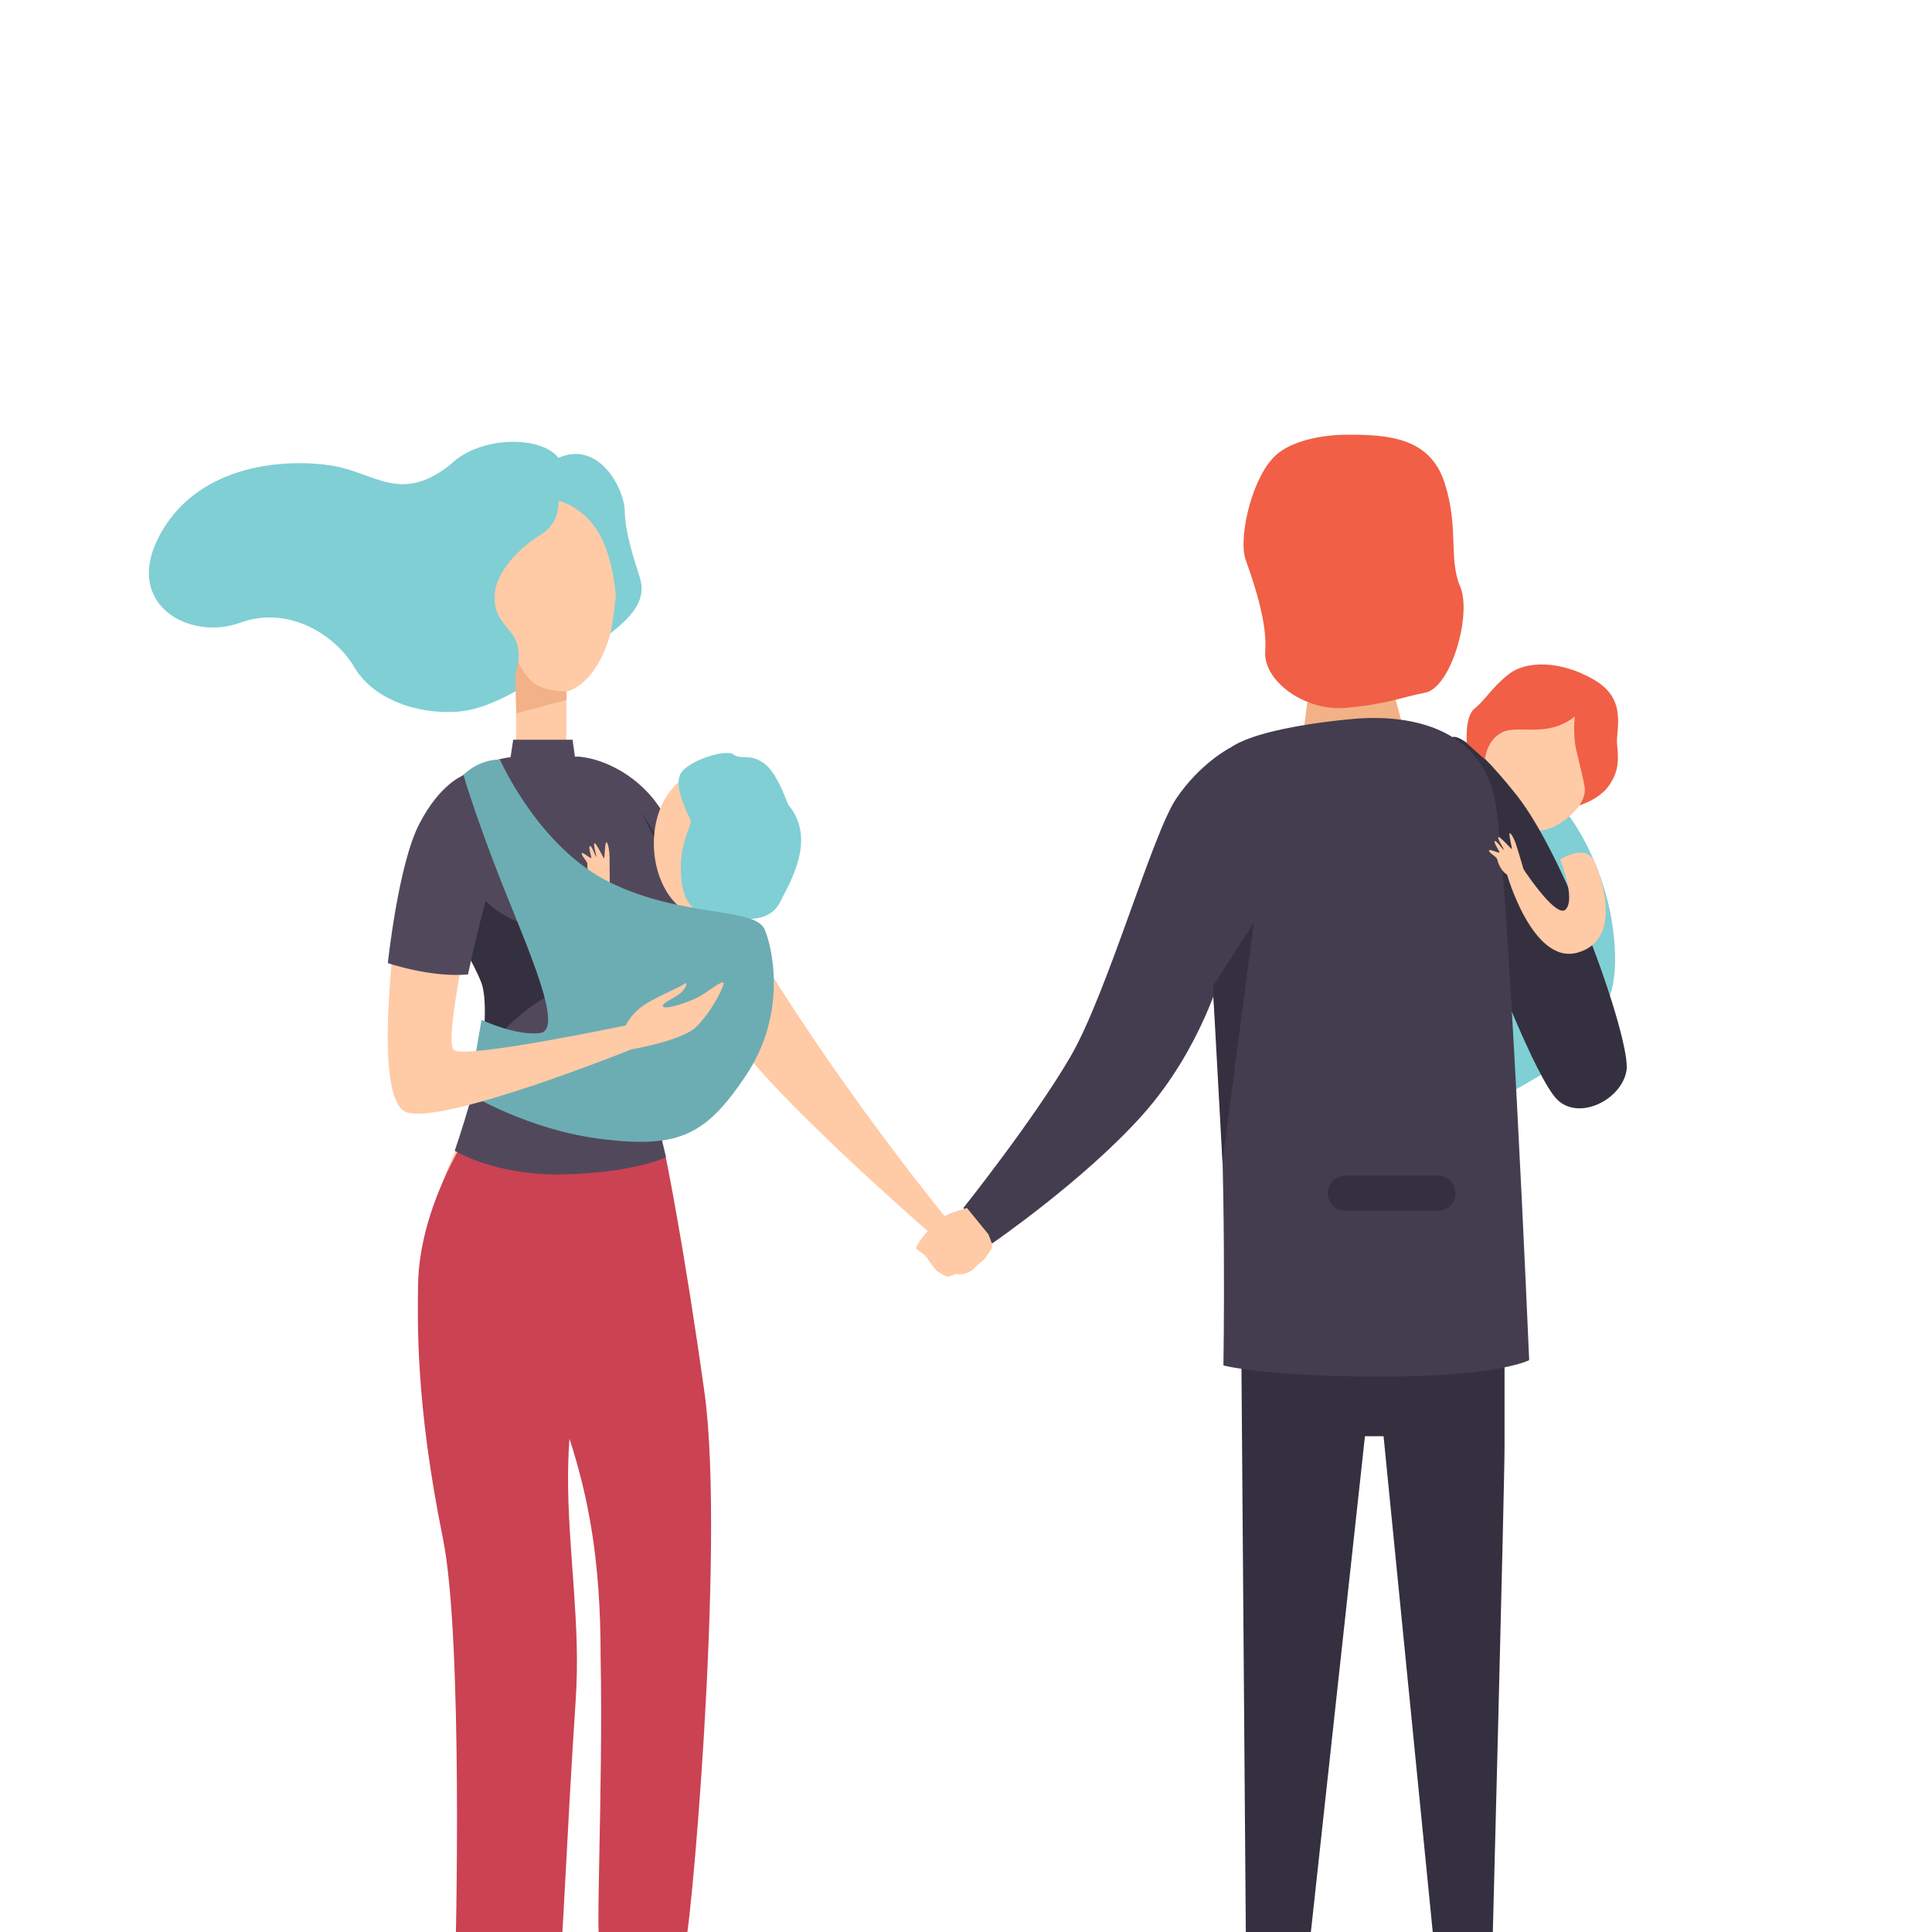 <?xml version="1.0" encoding="utf-8"?>
<!-- Generator: Adobe Illustrator 26.5.0, SVG Export Plug-In . SVG Version: 6.00 Build 0)  -->
<svg version="1.1" id="レイヤー_1" xmlns="http://www.w3.org/2000/svg" xmlns:xlink="http://www.w3.org/1999/xlink" x="0px"
	 y="0px" viewBox="0 0 80 80" style="enable-background:new 0 0 80 80;" xml:space="preserve">
<style type="text/css">
	.st0{fill:#80CFD4;}
	.st1{fill:#FFCAA6;}
	.st2{fill:#F2B186;}
	.st3{fill:#35303F;}
	.st4{fill:#51495B;}
	.st5{fill:#CB4252;}
	.st6{fill:#6CADB3;}
	.st7{fill:#443D4F;}
	.st8{fill:#F15F46;}
	.st9{fill:#C9E9F4;}
</style>
<g>
	<path class="st0" d="M64.99,43.77c-0.3,0.28-3.6,2.12-3.6,2.12l-0.63-4.25l3-0.96L64.99,43.77z"/>
	<path class="st0" d="M64.98,33.8c0,0,1.35,1.74,1.77,4.4c0.42,2.66-0.32,3.5-0.32,3.5l-4.11-8.64L64.98,33.8z"/>
	<g>
		<path class="st1" d="M66.23,31.47c-0.28,1.68-1.61,3.13-2.93,2.92c-1.32-0.22-2.12-2.02-1.84-3.7c0.28-1.68,1.53-2.61,2.85-2.39
			C65.61,28.5,66.5,29.78,66.23,31.47z"/>
	</g>
	<polygon class="st2" points="57.71,28.67 58.16,30.35 53.95,30.51 54.13,29.09 	"/>
	<path class="st3" d="M60.15,30.52c0,0,0.5-0.29,2.63,2.38c2.13,2.67,4.77,10.23,4.57,11.43c-0.2,1.2-1.94,2.08-2.85,1.22
		c-0.91-0.86-2.95-6.28-2.95-6.28L60.15,30.52z"/>
	<path class="st3" d="M51.4,55.86l0.2,25.89h2.49l2.43-22.28h0.77l2.21,22.28h2.27c0,0,0.53-20.21,0.53-21.86s0-5.1,0-5.1
		L51.4,55.86z"/>
	<path class="st1" d="M31.04,38.86c0,0,3.04,5.27,8.22,11.68c-0.39,0.39-0.68,0.58-0.68,0.58s-6.86-5.93-8.44-8.5
		C28.55,40.05,31.04,38.86,31.04,38.86z"/>
	<path class="st1" d="M27.57,47.98c1.4,7.39,0.58,27.93,0.58,27.93l-1.7-0.03c0,0-0.56-1.68-0.7-3.62
		c-0.14-1.94,0.21-3.51,0.11-4.71s-2.41-10.68-2.36-14.41c0.05-3.72,1.01-5.76,1.01-5.76S27.37,46.93,27.57,47.98z"/>
	<path class="st1" d="M23.49,48.16l-1.84,27.77h-1.99c0,0-0.56-1.72-0.61-3.66c-0.05-1.94,0.45-3.49,0.4-4.7
		c-0.05-1.21-2.21-10.79-1.93-14.5c0.28-3.72,1.51-5.71,1.51-5.71L23.49,48.16z"/>
	<polygon class="st1" points="27.71,75.93 27.71,81.81 26.68,81.81 25.33,75.93 	"/>
	<polygon class="st1" points="26.68,81.81 26.68,82.36 28.74,82.36 27.71,81.81 	"/>
	<path class="st4" d="M26.68,82.75h2.74c0,0,0.18-0.06,0.09-0.2c-0.09-0.14-0.78-0.2-0.78-0.2l-1.1-0.01c-0.19,0-0.37-0.09-0.5-0.23
		c-0.09-0.1-0.24-0.22-0.46-0.31C26.54,82.34,26.68,82.75,26.68,82.75z"/>
	<polygon class="st1" points="22.46,75.93 22.46,81.81 21.44,81.81 20.09,75.93 	"/>
	<polygon class="st1" points="21.44,81.81 21.44,82.36 23.49,82.36 22.46,81.81 	"/>
	<path class="st4" d="M21.44,82.75h2.74c0,0,0.18-0.06,0.09-0.2c-0.09-0.14-0.78-0.2-0.78-0.2l-1.1-0.01c-0.19,0-0.37-0.09-0.5-0.23
		c-0.09-0.1-0.24-0.22-0.46-0.31C21.29,82.34,21.44,82.75,21.44,82.75z"/>
	<path class="st5" d="M27.57,47.93c0,0,0.73,3.51,1.6,9.72c0.89,6.39-0.65,23.52-0.85,23.05c0,0-0.58-0.03-3.45-0.02
		c-0.25,0,0.11-6.32,0-12.14c0-3.93-0.5-6.52-1.29-8.97c-0.21,2.88,0.21,5.43,0.3,8.49c0.02,0.77,0.01,1.54-0.04,2.31
		c-0.38,5.72-0.57,10.93-0.67,10.93c-1.98-0.03-4.31-0.34-4.31-0.34s0.33-13.05-0.52-17.26c-1.15-5.64-1.04-9.06-1.03-10.41
		c0.02-3.73,2.63-7.19,2.63-7.19L27.57,47.93z"/>
	<path class="st0" d="M22.85,27.61c0,0-2.11,1.74-3.92,1.86c-1.81,0.12-3.55-0.61-4.27-1.86c-0.73-1.25-2.66-2.58-4.73-1.82
		c-2.07,0.76-4.91-0.76-3.28-3.7c1.64-2.94,5.28-3.1,7.09-2.81s2.85,1.62,4.96-0.08C21.73,20.47,22.85,27.61,22.85,27.61z"/>
	<path class="st4" d="M23.94,31.33c0,0,1.49,0.04,2.86,1.46s2.65,5.33,4.08,6.84c-1.05,0.9-1.84,2.06-1.84,2.06l-1.48-1.71
		c0,0-0.17,0.38-0.62,1.21c-0.45,0.83-0.43,1.2-0.36,2.03c0.06,0.83,1,4.7,1,4.7s-1.35,0.64-4.21,0.71s-4.54-0.98-4.54-0.98
		s1.28-3.72,1.35-5.41c0.08-1.69-0.27-1.95-0.27-1.95s-1.69-2.59-2.1-4.66c-0.53-2.67,1.67-4.36,4.06-4.32
		C23.29,31.33,23.94,31.33,23.94,31.33z"/>
	<path class="st1" d="M25.43,23.14c0.39,2.59-0.56,5.3-2.19,5.55c-1.64,0.25-3.35-2.06-3.74-4.65c-0.39-2.59,0.68-4.49,2.32-4.74
		C23.45,19.06,25.03,20.55,25.43,23.14z"/>
	<polygon class="st1" points="23.45,27.95 23.45,31.33 21.37,31.33 21.37,27.61 	"/>
	<path class="st2" d="M23.45,28.64c0,0-0.72-0.01-1.2-0.26c-0.48-0.25-0.85-1.07-0.85-1.07l-0.06,0.79l0.04,1.44l2.08-0.56V28.64z"
		/>
	<path class="st1" d="M21.37,31.33c0,0,1.27,2.37,2.25,2.84c0.98,0.47,1.52,0.19,1.13-0.83c-0.39-1.01-1.3-2.01-1.3-2.01
		S22.6,30.92,21.37,31.33z"/>
	<path class="st0" d="M23.12,20.73c0,0,0.12,0.88-0.73,1.41c-0.86,0.53-1.87,1.52-1.91,2.53c-0.04,1.01,0.63,1.26,0.89,1.88
		c0.26,0.62-0.04,1.37-0.04,1.37s-3.04,0.26-3.96-1.53c-0.92-1.78,0.6-2.54,0.58-3.37c-0.02-0.83-0.56-2.7,0.84-3.91
		c1.41-1.2,4.19-1.02,4.49,0.17C23.3,19.99,23.12,20.73,23.12,20.73z"/>
	<path class="st0" d="M23.12,20.73c0,0,0.93,0.2,1.6,1.22s0.78,2.72,0.78,2.72s-0.12,1.19-0.23,1.56c1.09-0.85,1.48-1.5,1.22-2.33
		s-0.6-1.82-0.62-2.74c-0.02-0.92-1.06-2.95-2.75-2.2C21.44,19.71,23.12,20.73,23.12,20.73z"/>
	<path class="st3" d="M20.07,37.25c0,0,1.1,1.43,4.4,1.53s3.8-0.78,3.8-0.78l0.03,0.77l-1.07,1.86c0,0-1.65-0.55-3.79,0.26
		c-2.14,0.82-3.51,2.89-3.51,2.89s0.33-2.23,0-3.09c-0.33-0.86-1.07-2.01-1.07-2.01L20.07,37.25z"/>
	<path class="st3" d="M28.28,38c0,0,0.02-0.84-0.54-2c-0.56-1.16-1.2-2.4-1.2-2.4s1.06,1.63,1.89,3.29c0.83,1.66,1.4,3.05,1.4,3.05
		s-0.76,0.76-0.79,1.76c-0.61-0.45-1.63-1.79-1.63-1.79L28.28,38z"/>
	<path class="st4" d="M21.14,31.37l0.11-0.74h2.46l0.11,0.81c0,0,1.86,1.9,1.05,2.95C24.07,35.43,21.99,33.46,21.14,31.37z"/>
	<g>
		<path class="st1" d="M31.9,35.02c-0.28,1.68-1.61,3.13-2.93,2.92c-1.32-0.22-2.12-2.02-1.84-3.7c0.28-1.68,1.53-2.61,2.85-2.39
			C31.29,32.06,32.17,33.34,31.9,35.02z"/>
	</g>
	<path class="st0" d="M32.64,33.32c-0.05-0.06-0.44-1.34-1.04-1.74c-0.6-0.4-0.93-0.1-1.23-0.34c-0.3-0.24-1.89,0.25-2.19,0.8
		s0.32,1.69,0.41,1.91c0.09,0.21-0.41,0.85-0.4,1.98c0.01,1.13,0.28,1.96,1.6,2.08c1.32,0.12,2.13,0.11,2.52-0.67
		C32.69,36.56,33.84,34.75,32.64,33.32z"/>
	<path class="st1" d="M25.25,36.67c0,0-0.01-0.94-0.01-1.22c-0.01-0.28-0.08-0.62-0.14-0.56c-0.06,0.06-0.06,0.66-0.09,0.65
		c-0.03-0.02-0.35-0.7-0.4-0.62c-0.05,0.08,0.11,0.57,0.08,0.56c-0.03-0.01-0.21-0.53-0.27-0.44c-0.06,0.09,0.09,0.46,0.06,0.49
		c-0.03,0.03-0.41-0.31-0.39-0.18c0.01,0.13,0.24,0.32,0.23,0.43s0.01,0.45,0.18,0.68C24.67,36.69,25.25,36.67,25.25,36.67z"/>
	<path class="st6" d="M20.7,31.45c0,0,1.61,3.67,4.6,5.11c2.99,1.45,5.98,0.99,6.37,1.94c0.39,0.95,0.85,3.6-0.78,6.03
		s-2.72,3.02-5.86,2.65c-3.14-0.36-5.62-1.9-5.62-1.9l0.53-3.05c0,0,1.46,0.69,2.44,0.54c0.99-0.15-0.56-3.57-1.62-6.25
		c-1.06-2.68-1.57-4.43-1.57-4.43S19.76,31.46,20.7,31.45z"/>
	<path class="st1" d="M16.53,37.17c0,0-1.25,8.37,0.31,8.89c1.55,0.51,9.26-2.59,9.26-2.59l-0.19-1.01c0,0-6.73,1.42-7.13,1.01
		c-0.4-0.41,0.79-5.82,0.79-5.82L16.53,37.17z"/>
	<path class="st4" d="M19.2,32.1c0,0-0.97,0.33-1.84,2.02c-0.87,1.68-1.3,5.76-1.3,5.76s1.78,0.61,3.32,0.47
		c0.41-1.95,0.77-3.19,0.77-3.19L19.2,32.1z"/>
	<path class="st1" d="M25.91,42.46c0.03-0.05,0.27-0.6,1-0.99c0.73-0.4,1.21-0.58,1.41-0.72c0.2-0.14,0.09,0.17-0.14,0.37
		c-0.23,0.2-0.86,0.45-0.71,0.57c0.15,0.12,1.19-0.24,1.55-0.46c0.36-0.22,0.92-0.67,0.94-0.52c0.02,0.16-0.52,1.22-1.13,1.81
		c-0.61,0.59-2.73,0.94-2.73,0.94S25.65,42.88,25.91,42.46z"/>
	<path class="st7" d="M56.27,29.75c0,0-5,0.35-5.69,1.58c-0.7,1.22-0.62,6.66-0.2,11.69c0.42,5.03,0.28,13.52,0.28,13.52
		s1.67,0.46,6.54,0.46s6.12-0.68,6.12-0.68s-0.88-20.75-1.44-23.3C61.32,30.45,58.91,29.58,56.27,29.75z"/>
	<path class="st3" d="M59.54,50.14h-3.83c-0.4,0-0.73-0.33-0.73-0.73v0c0-0.4,0.33-0.73,0.73-0.73h3.83c0.4,0,0.73,0.33,0.73,0.73v0
		C60.28,49.81,59.95,50.14,59.54,50.14z"/>
	<path class="st3" d="M54.09,81.76v1h-4.12c0,0-0.43-0.18-0.2-0.5s1.43-0.13,2.09-0.5C52.39,81.76,54.09,81.76,54.09,81.76z"/>
	<path class="st3" d="M61.76,81.76v1h-4.12c0,0-0.43-0.18-0.2-0.5c0.23-0.32,1.43-0.13,2.09-0.5
		C60.06,81.76,61.76,81.76,61.76,81.76z"/>
	<path class="st7" d="M50.91,30.98c0,0-1.21,0.62-2.2,2.08c-0.99,1.45-2.86,8.09-4.4,10.72c-1.54,2.63-4.42,6.24-4.42,6.24
		l1.19,1.47c0,0,3.86-2.65,6.27-5.37c2.41-2.72,3.25-5.92,3.25-5.92S52.72,33.69,50.91,30.98z"/>
	<path class="st1" d="M40.04,50.02c0,0-0.59,0.18-0.68,0.22c-0.09,0.04-0.26,0.11-0.46,0.24c-0.2,0.13-1.08,1.13-0.95,1.24
		c0.13,0.11,0.33,0.22,0.41,0.33c0.07,0.11,0.39,0.58,0.48,0.61c0.09,0.04,0.29,0.2,0.41,0.2c0.12,0,0.31-0.11,0.31-0.11
		s0.3,0.06,0.47-0.04c0.18-0.09,0.16-0.04,0.4-0.28c0.24-0.24,0.26-0.17,0.43-0.43c0.17-0.26,0.22-0.26,0.22-0.41
		c0-0.15-0.16-0.49-0.16-0.49L40.04,50.02z"/>
	<polygon class="st3" points="50.22,40.84 51.92,38.2 50.62,48.12 	"/>
	<path class="st8" d="M55.73,18c0,0-2.14-0.03-3.05,1c-0.91,1.02-1.4,3.34-1.1,4.18c0.3,0.84,0.91,2.58,0.81,3.79
		c-0.09,1.21,1.62,2.49,3.33,2.34c1.71-0.15,2.24-0.42,3.3-0.63c1.06-0.21,1.94-3.23,1.44-4.4c-0.49-1.17-0.04-2.4-0.64-4.28
		C59.22,18.13,57.53,17.99,55.73,18z"/>
	<path class="st1" d="M64.6,35.59c0,0,0.65,1.6,0.24,2.06c-0.41,0.46-1.91-1.89-1.91-1.89l-0.54,0.41c0,0,1.06,3.78,2.92,3.28
		c1.86-0.5,1.06-3.05,0.7-3.79C65.66,34.91,64.6,35.59,64.6,35.59z"/>
	<path class="st1" d="M63.14,36.18c0,0-0.26-0.9-0.35-1.17c-0.08-0.27-0.25-0.57-0.28-0.5c-0.04,0.07,0.12,0.66,0.09,0.65
		c-0.03-0.01-0.53-0.58-0.56-0.49c-0.03,0.09,0.26,0.52,0.23,0.52c-0.03,0-0.35-0.45-0.38-0.35s0.22,0.42,0.2,0.46
		c-0.02,0.04-0.48-0.19-0.43-0.06c0.05,0.12,0.32,0.24,0.34,0.35c0.02,0.11,0.13,0.43,0.36,0.6C62.59,36.36,63.14,36.18,63.14,36.18
		z"/>
	<path class="st8" d="M65.21,29.67c0,0-0.09,0.74,0.06,1.39c0.15,0.64,0.3,1.21,0.35,1.56c0.05,0.35-0.22,0.73-0.22,0.73
		s0.84-0.25,1.23-0.83c0.4-0.58,0.4-1.06,0.33-1.69c-0.06-0.63,0.45-1.87-0.95-2.68c-1.4-0.82-2.82-0.79-3.53-0.24
		c-0.71,0.56-1,1.1-1.42,1.43c-0.42,0.33-0.32,1.44-0.32,1.44l0.75,0.67c0,0,0.05-0.79,0.7-1.12
		C62.86,29.98,64.04,30.59,65.21,29.67z"/>
	<path class="st9" d="M73.22,84h-6.06H10.81c-0.34,0-0.62-0.28-0.62-0.62l0,0c0-0.34,0.28-0.62,0.62-0.62h62.42
		c0.34,0,0.62,0.28,0.62,0.62l0,0C73.85,83.72,73.57,84,73.22,84z"/>
</g>
</svg>
